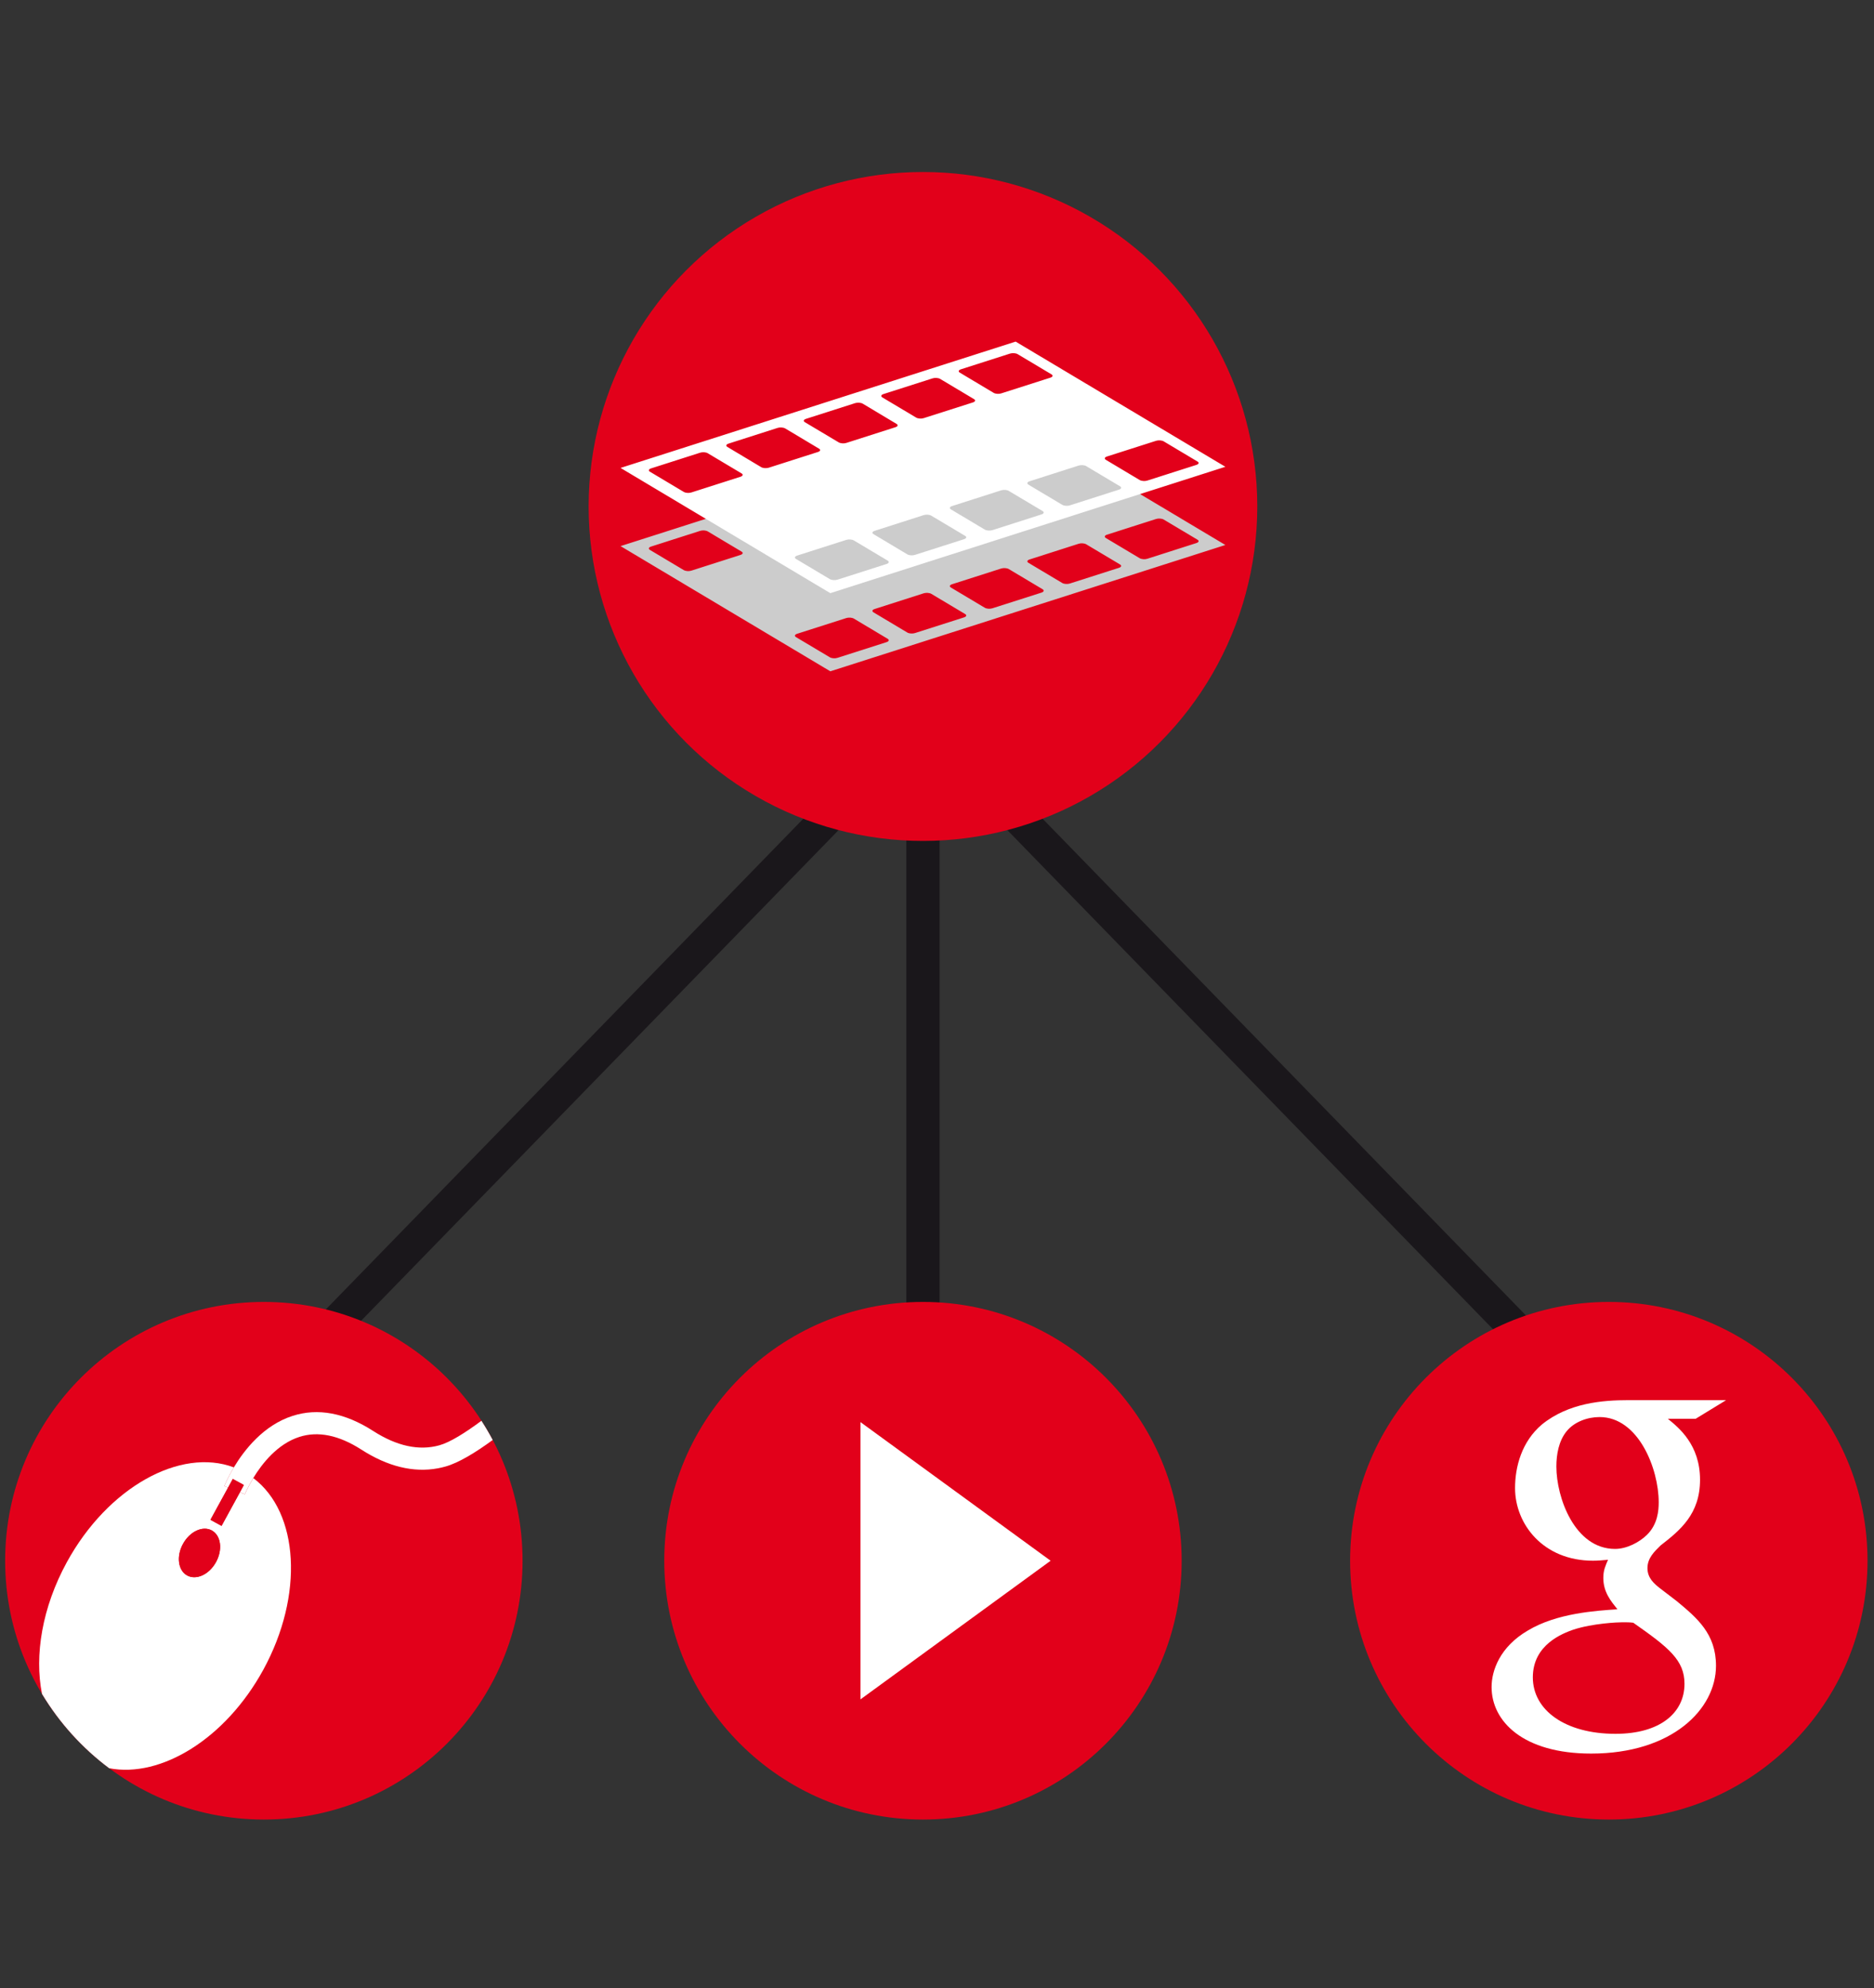 <?xml version="1.0" encoding="utf-8"?>
<!-- Generator: Adobe Illustrator 24.0.1, SVG Export Plug-In . SVG Version: 6.00 Build 0)  -->
<svg version="1.2" baseProfile="tiny" id="Ebene_1" xmlns="http://www.w3.org/2000/svg" xmlns:xlink="http://www.w3.org/1999/xlink"
	 x="0px" y="0px" width="282.2px" height="299.3px" viewBox="0 0 282.2 299.3" xml:space="preserve">
<rect x="0" y="0" width="282.2" height="299.3" fill="#333333" stroke="none"/>
<g>
	<path fill="none" stroke="#1A171B" stroke-width="5" stroke-miterlimit="10" d="M138.985,108.314v89.791V108.314z"/>
	<path fill="none" stroke="#1A171B" stroke-width="5" stroke-miterlimit="10" d="M138.985,108.314L28.226,222.093L138.985,108.314z"
		/>
	<path fill="none" stroke="#1A171B" stroke-width="5" stroke-miterlimit="10" d="M138.985,108.314l110.759,113.78L138.985,108.314z"
		/>
</g>
<g>
	<g>
		<path fill="#E2001A" d="M177.943,234.931c0,21.515-17.442,38.958-38.956,38.958c-21.517,0-38.958-17.444-38.958-38.958
			s17.442-38.958,38.958-38.958C160.502,195.973,177.943,213.417,177.943,234.931z"/>
		<polygon fill="#FFFFFF" points="129.573,214.062 158.209,234.931 129.573,255.801 		"/>
	</g>
	<g>
		<circle fill="#E2001A" cx="242.267" cy="234.931" r="38.958"/>
		<path fill="#FFFFFF" d="M255.345,213.562h-4.191c1.625,1.325,4.848,3.882,4.848,9.18c0,5.152-2.97,7.591-5.939,9.888
			c-0.918,0.905-1.978,1.884-1.978,3.418c0,1.526,1.06,2.364,1.837,2.993l2.547,1.947c3.111,2.576,5.937,4.948,5.937,9.754
			c0,6.549-6.635,13.216-18.795,13.216c-10.252,0-14.997-4.857-14.997-10.014c0-2.509,1.268-6.057,5.446-8.5
			c4.378-2.643,10.321-2.989,13.501-3.206c-0.991-1.251-2.122-2.576-2.122-4.732c0-1.184,0.356-1.884,0.708-2.718
			c-0.779,0.071-1.554,0.138-2.264,0.138c-7.493,0-11.735-5.503-11.735-10.93c0-3.206,0.997-6.989,4.034-9.566
			c4.031-3.276,9.182-3.67,13.003-3.67l14.738,0.004L255.345,213.562L255.345,213.562z M236.904,245.311
			c-1.556,0.555-6.079,2.226-6.079,7.174c0,4.944,4.879,8.5,12.443,8.5c6.785,0,10.394-3.209,10.394-7.524
			c0-3.56-2.332-5.432-7.709-9.196c-0.564-0.071-0.918-0.071-1.62-0.071C243.693,244.194,239.874,244.336,236.904,245.311
			L236.904,245.311z M240.875,213.303c-1.843,0-3.819,0.731-4.952,2.124c-1.202,1.463-1.554,3.516-1.554,5.329
			c0,4.665,2.757,12.398,8.838,12.398c1.766,0,3.672-1.007,4.807-2.124c1.624-1.605,1.766-3.658,1.766-4.909
			C249.779,221.102,246.739,213.303,240.875,213.303L240.875,213.303z"/>
	</g>
	<g>
		<circle fill="#E2001A" cx="39.733" cy="234.931" r="38.958"/>
	</g>
</g>
<g>
	<path fill="#FFFFFF" d="M36.127,224.626l-2.766,5.059l-1.67-0.916l2.656-4.849l-0.567-0.225c0.048-0.124,0.521-1.289,1.437-2.817
		c-8.074-3.033-18.994,3.017-25.156,14.279c-3.717,6.794-4.898,14.019-3.737,19.82c2.619,4.356,6.062,8.159,10.119,11.189
		c7.808,1.502,17.523-4.446,23.204-14.82c6.151-11.242,5.369-23.682-1.505-28.861c-0.83,1.367-1.259,2.412-1.27,2.438
		L36.127,224.626z M32.533,235.124c-1.021,1.872-2.966,2.777-4.346,2.026c-1.373-0.751-1.658-2.879-0.633-4.751
		c1.024-1.872,2.968-2.777,4.344-2.026C33.271,231.124,33.558,233.252,32.533,235.124z"/>
	<path fill="#FFFFFF" d="M72.496,213.864c-2.422,1.8-4.718,3.243-6.334,3.69c-3.058,0.853-6.415,0.126-9.959-2.152
		c-4.254-2.734-8.34-3.5-12.146-2.273c-4.368,1.403-7.265,5.118-8.841,7.747c-0.916,1.529-1.388,2.693-1.437,2.817l0.567,0.225
		l0.711-1.299l1.666,0.912l-0.597,1.093l0.745,0.296c0.011-0.026,0.44-1.071,1.27-2.438c1.313-2.162,3.636-5.134,6.949-6.192
		c2.81-0.901,5.943-0.26,9.316,1.908c3.975,2.557,7.855,3.504,11.542,2.82c0.378-0.071,0.753-0.157,1.127-0.264
		c1.979-0.552,4.513-2.089,7.118-3.997C73.668,215.767,73.101,214.803,72.496,213.864z"/>
	<path fill="#E2001A" d="M31.898,230.373c-1.377-0.751-3.32,0.153-4.344,2.026c-1.025,1.872-0.74,4,0.633,4.751
		c1.381,0.751,3.326-0.153,4.346-2.026C33.558,233.252,33.271,231.124,31.898,230.373z"/>
	<polygon fill="#E2001A" points="33.361,229.685 36.127,224.626 36.724,223.533 35.058,222.62 34.347,223.919 31.691,228.768 	"/>
</g>
<circle fill="#E2001A" cx="138.985" cy="76.235" r="50.345"/>
<g>
	<path fill="#CCCCCC" d="M93.447,82.203l31.589,18.846l59.488-19.015l-31.582-18.848L93.447,82.203z M133.673,96.156
		c0.271,0.161,0.195,0.387-0.161,0.501l-7.402,2.366c-0.362,0.118-0.877,0.081-1.148-0.083l-5.093-3.036
		c-0.271-0.161-0.199-0.387,0.163-0.503l7.406-2.368c0.362-0.116,0.877-0.077,1.146,0.085L133.673,96.156z M111.669,83.029
		c0.273,0.161,0.203,0.387-0.161,0.502l-7.402,2.368c-0.364,0.118-0.873,0.077-1.144-0.086l-5.088-3.035
		c-0.273-0.165-0.203-0.389,0.161-0.503l7.402-2.368c0.362-0.114,0.875-0.077,1.144,0.086L111.669,83.029z M145.333,92.426
		c0.275,0.163,0.203,0.389-0.155,0.505l-7.406,2.366c-0.362,0.114-0.875,0.077-1.146-0.086l-5.084-3.035
		c-0.273-0.163-0.203-0.389,0.159-0.501l7.4-2.37c0.364-0.112,0.873-0.077,1.144,0.085L145.333,92.426z M123.333,79.301
		c0.273,0.161,0.204,0.387-0.157,0.501l-7.406,2.366c-0.358,0.118-0.873,0.081-1.144-0.083l-5.084-3.038
		c-0.277-0.161-0.204-0.385,0.157-0.501l7.404-2.368c0.36-0.116,0.869-0.075,1.145,0.087L123.333,79.301z M157.003,88.697
		c0.269,0.163,0.201,0.385-0.163,0.505l-7.402,2.364c-0.366,0.116-0.875,0.077-1.148-0.087l-5.086-3.034
		c-0.269-0.161-0.203-0.385,0.161-0.501l7.402-2.366c0.362-0.116,0.875-0.077,1.145,0.081L157.003,88.697z M135.003,75.568
		c0.275,0.167,0.203,0.391-0.163,0.505l-7.398,2.368c-0.364,0.114-0.873,0.079-1.146-0.087l-5.093-3.036
		c-0.273-0.161-0.199-0.385,0.163-0.499l7.406-2.368c0.364-0.116,0.873-0.079,1.148,0.087L135.003,75.568z M168.663,84.967
		c0.275,0.165,0.201,0.389-0.157,0.503l-7.406,2.368c-0.358,0.116-0.873,0.077-1.145-0.085l-5.086-3.034
		c-0.273-0.163-0.202-0.387,0.161-0.501l7.404-2.37c0.358-0.116,0.869-0.077,1.141,0.085L168.663,84.967z M146.669,71.841
		c0.271,0.165,0.201,0.385-0.159,0.499l-7.408,2.374c-0.358,0.112-0.871,0.077-1.141-0.088l-5.09-3.035
		c-0.271-0.163-0.201-0.387,0.161-0.503l7.402-2.366c0.364-0.118,0.875-0.079,1.148,0.083L146.669,71.841z M180.329,81.24
		c0.271,0.163,0.205,0.385-0.159,0.501l-7.406,2.37c-0.356,0.116-0.871,0.075-1.145-0.088l-5.086-3.034
		c-0.269-0.163-0.201-0.384,0.157-0.503l7.406-2.366c0.36-0.116,0.875-0.075,1.144,0.085L180.329,81.24z M158.333,68.111
		c0.273,0.163,0.203,0.389-0.155,0.502l-7.41,2.372c-0.358,0.114-0.873,0.079-1.144-0.087l-5.086-3.036
		c-0.273-0.161-0.201-0.385,0.157-0.499l7.402-2.37c0.366-0.116,0.877-0.077,1.146,0.087L158.333,68.111z"/>
	<path fill="#FFFFFF" d="M93.447,70.435l31.589,18.85l59.488-19.021L152.942,51.42L93.447,70.435z M133.673,84.388
		c0.271,0.161,0.195,0.387-0.161,0.503l-7.402,2.366c-0.362,0.116-0.877,0.075-1.148-0.086l-5.093-3.036
		c-0.271-0.159-0.199-0.385,0.163-0.503l7.406-2.366c0.362-0.116,0.877-0.075,1.146,0.086L133.673,84.388z M111.669,71.259
		c0.273,0.163,0.203,0.389-0.161,0.505l-7.402,2.366c-0.364,0.116-0.873,0.079-1.144-0.087l-5.088-3.036
		c-0.273-0.159-0.203-0.385,0.161-0.499l7.402-2.368c0.362-0.118,0.875-0.079,1.144,0.085L111.669,71.259z M145.333,80.66
		c0.275,0.163,0.203,0.389-0.155,0.501l-7.406,2.366c-0.362,0.118-0.875,0.081-1.146-0.085l-5.084-3.038
		c-0.273-0.157-0.203-0.383,0.159-0.497l7.4-2.37c0.364-0.114,0.873-0.075,1.144,0.088L145.333,80.66z M123.333,67.535
		c0.273,0.161,0.204,0.385-0.157,0.499l-7.406,2.368c-0.358,0.116-0.873,0.079-1.144-0.083l-5.084-3.04
		c-0.277-0.161-0.204-0.385,0.157-0.501l7.404-2.37c0.36-0.114,0.869-0.075,1.145,0.086L123.333,67.535z M157.003,76.927
		c0.269,0.165,0.201,0.387-0.163,0.507l-7.402,2.368c-0.366,0.114-0.875,0.073-1.148-0.087l-5.086-3.036
		c-0.269-0.165-0.203-0.389,0.161-0.503l7.402-2.368c0.362-0.114,0.875-0.077,1.145,0.087L157.003,76.927z M135.003,63.804
		c0.275,0.161,0.203,0.389-0.163,0.503l-7.398,2.366c-0.364,0.116-0.873,0.077-1.146-0.087l-5.093-3.034
		c-0.273-0.163-0.199-0.387,0.163-0.503l7.406-2.37c0.364-0.112,0.873-0.075,1.148,0.085L135.003,63.804z M168.663,73.202
		c0.275,0.161,0.201,0.385-0.157,0.503l-7.406,2.366c-0.358,0.118-0.873,0.075-1.145-0.085l-5.086-3.036
		c-0.273-0.161-0.202-0.387,0.161-0.503l7.404-2.368c0.358-0.114,0.869-0.075,1.141,0.086L168.663,73.202z M146.669,60.075
		c0.271,0.159,0.201,0.387-0.159,0.501l-7.408,2.364c-0.358,0.118-0.871,0.081-1.141-0.083l-5.09-3.034
		c-0.271-0.165-0.201-0.387,0.161-0.505l7.402-2.366c0.364-0.116,0.875-0.077,1.148,0.087L146.669,60.075z M180.329,69.472
		c0.271,0.163,0.205,0.387-0.159,0.505l-7.406,2.364c-0.356,0.116-0.871,0.075-1.145-0.085l-5.086-3.038
		c-0.269-0.161-0.201-0.385,0.157-0.501l7.406-2.366c0.36-0.114,0.875-0.075,1.144,0.085L180.329,69.472z M158.333,56.345
		c0.273,0.163,0.203,0.389-0.155,0.503l-7.41,2.368c-0.358,0.118-0.873,0.079-1.144-0.086l-5.086-3.036
		c-0.273-0.161-0.201-0.385,0.157-0.503l7.402-2.368c0.366-0.114,0.877-0.075,1.146,0.086L158.333,56.345z"/>
</g>
</svg>

